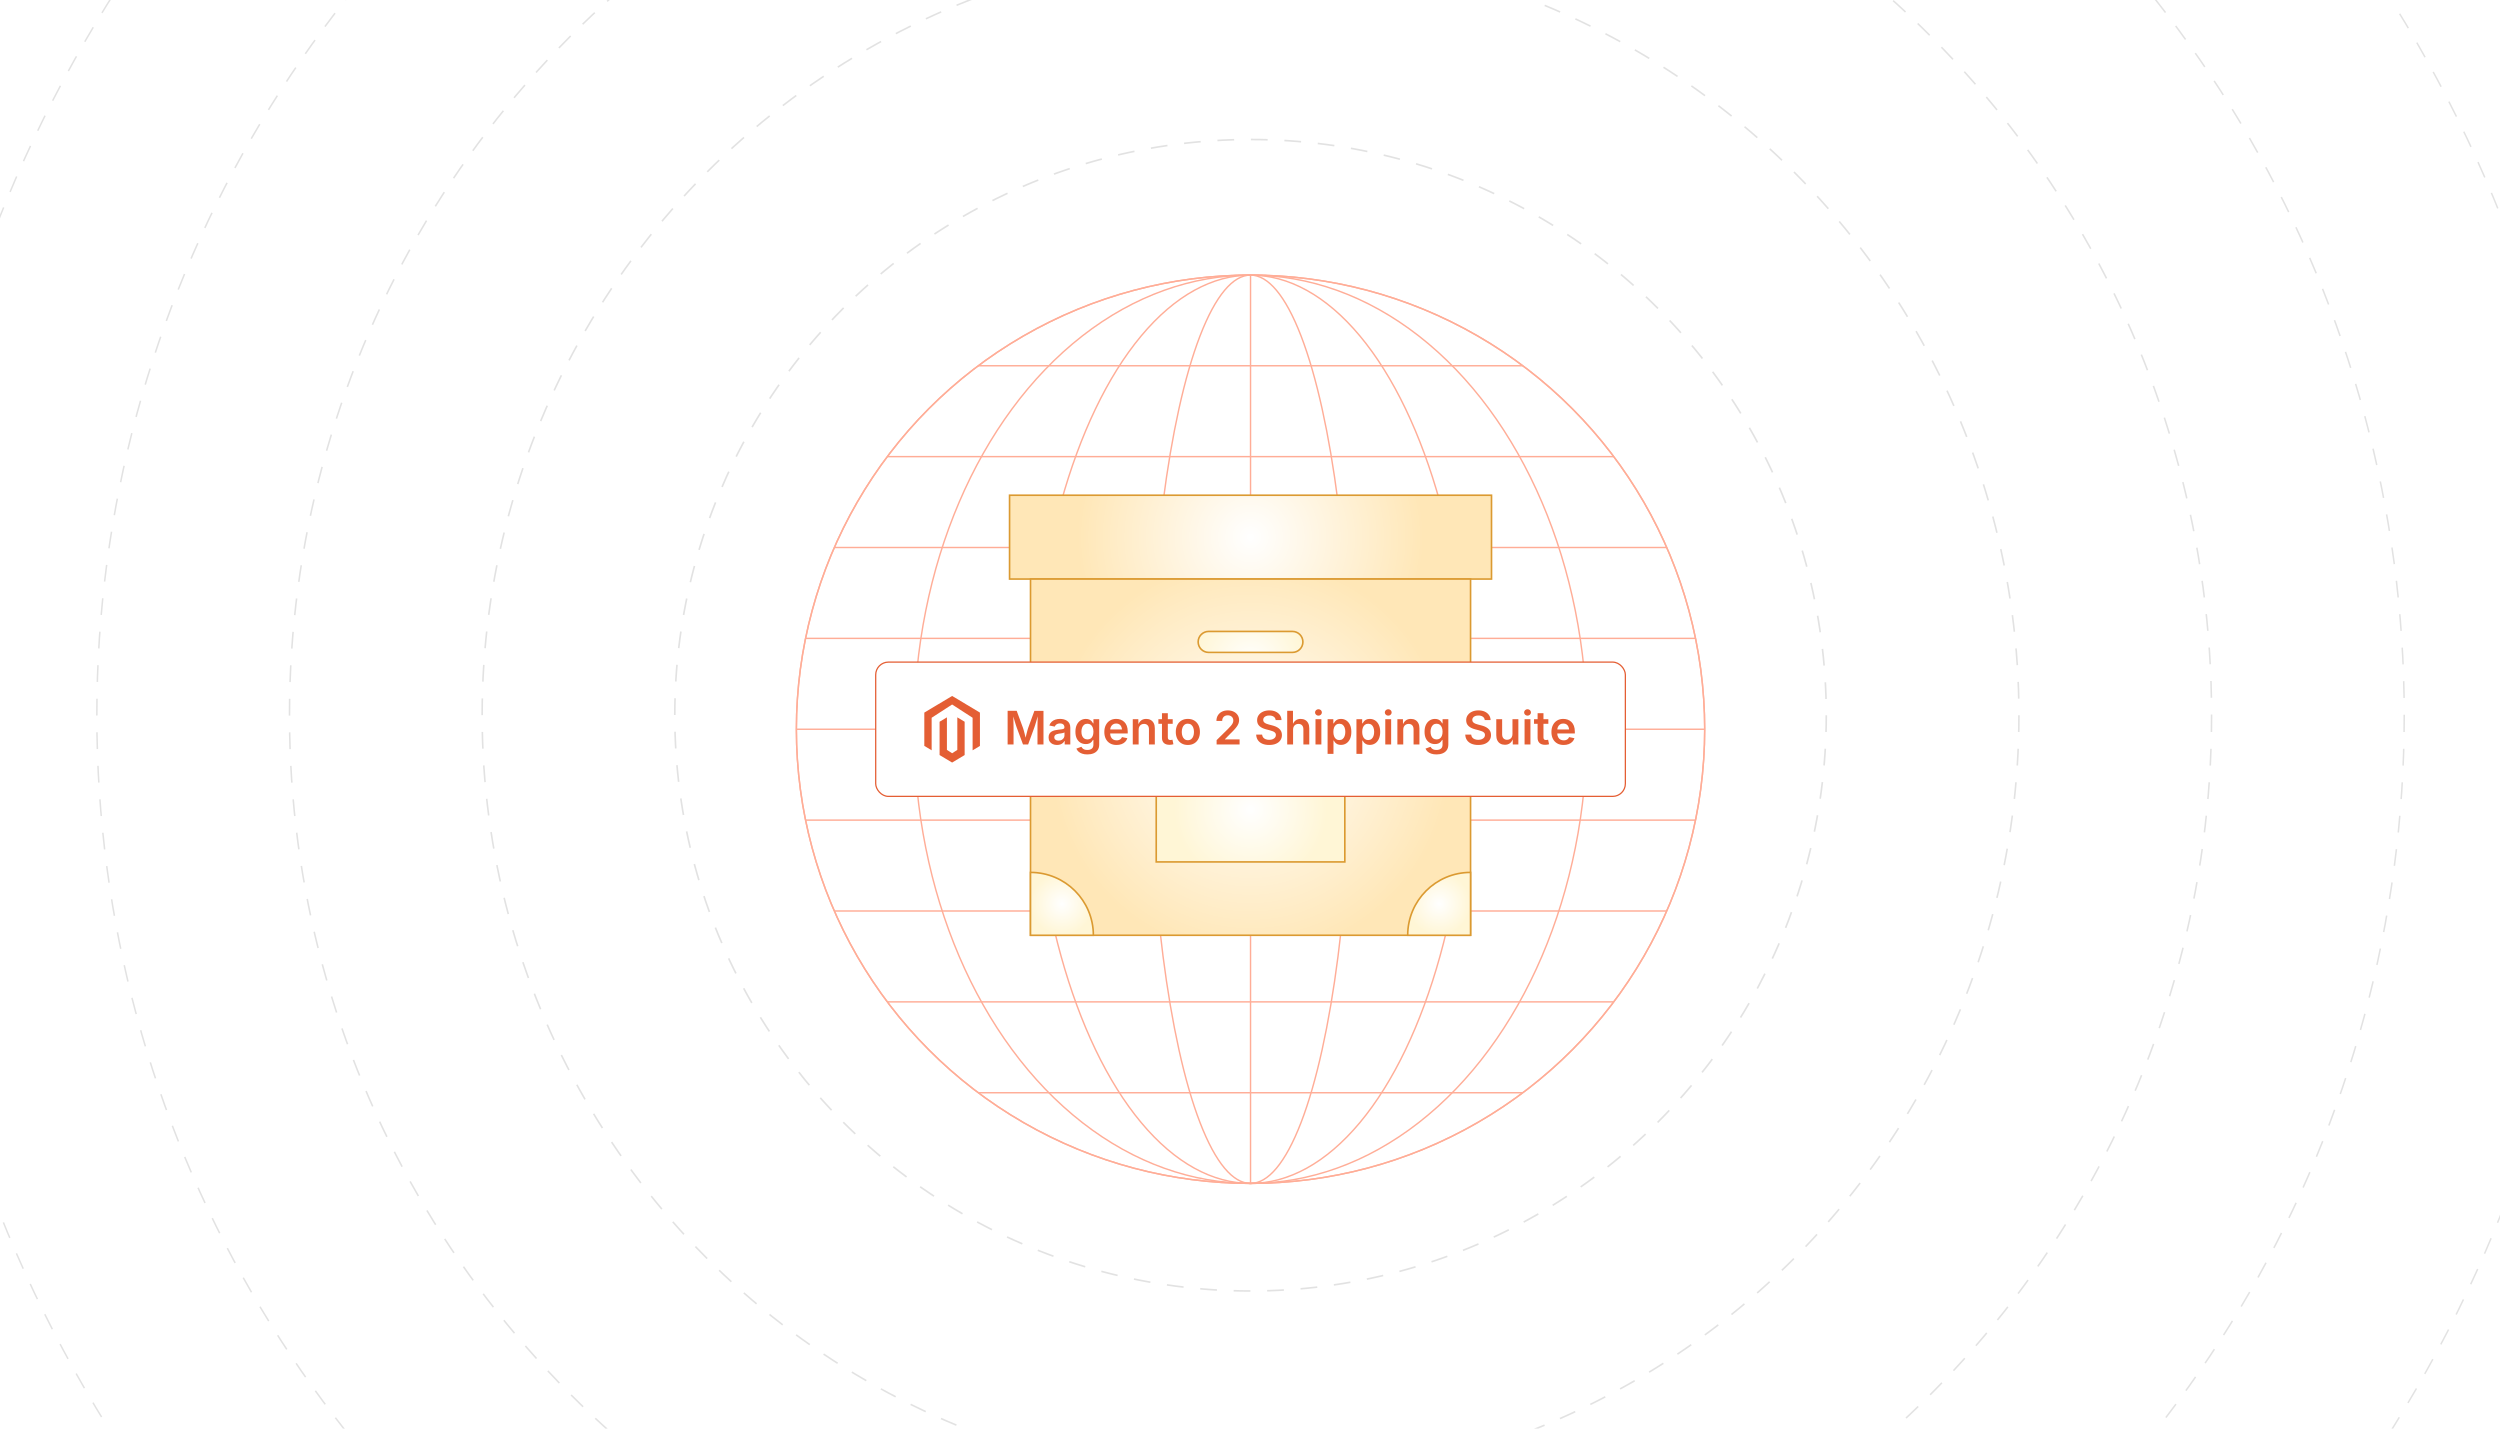<?xml version="1.0" encoding="UTF-8"?><svg id="Layer_1" xmlns="http://www.w3.org/2000/svg" xmlns:xlink="http://www.w3.org/1999/xlink" viewBox="0 0 350 200"><defs><clipPath id="clippath"><rect x="-325" y="297.055" width="999.619" height="399.311" fill="none" stroke-width="0"/></clipPath><clipPath id="clippath-1"><rect width="350" height="200" fill="none" stroke-width="0"/></clipPath><filter id="drop-shadow-1" filterUnits="userSpaceOnUse"><feOffset dx="0" dy="1.96"/><feGaussianBlur result="blur" stdDeviation="1.568"/><feFlood flood-color="#333" flood-opacity=".09"/><feComposite in2="blur" operator="in"/><feComposite in="SourceGraphic"/></filter><radialGradient id="radial-gradient" cx="175.075" cy="75.199" fx="175.075" fy="75.199" r="24.214" gradientUnits="userSpaceOnUse"><stop offset="0" stop-color="#fff"/><stop offset="1" stop-color="#ffe7b7"/></radialGradient><radialGradient id="radial-gradient-2" cy="106.002" fy="106.002" r="28.023" xlink:href="#radial-gradient"/><radialGradient id="radial-gradient-3" cx="175.075" cy="92.801" fx="175.075" fy="92.801" r="7.899" gradientUnits="userSpaceOnUse"><stop offset="0" stop-color="#fff"/><stop offset="1" stop-color="#fff6d6"/></radialGradient><radialGradient id="radial-gradient-4" cx="175.074" cy="113.336" fx="175.074" fy="113.336" r="10.678" xlink:href="#radial-gradient-3"/><radialGradient id="radial-gradient-5" cx="201.477" cy="126.538" fx="201.477" fy="126.538" r="4.4" xlink:href="#radial-gradient-3"/><radialGradient id="radial-gradient-6" cx="148.672" cy="126.538" fx="148.672" fy="126.538" r="4.4" xlink:href="#radial-gradient-3"/><filter id="drop-shadow-2" filterUnits="userSpaceOnUse"><feOffset dx="0" dy="1.96"/><feGaussianBlur result="blur-2" stdDeviation="1.568"/><feFlood flood-color="#333" flood-opacity=".09"/><feComposite in2="blur-2" operator="in"/><feComposite in="SourceGraphic"/></filter></defs><g clip-path="url(#clippath)"><circle cx="175" cy="497.055" r="343.295" fill="none" stroke="#e2e2e2" stroke-dasharray="0 0 5.992 5.992" stroke-miterlimit="10" stroke-width=".562"/><circle cx="175" cy="497.055" r="412.111" fill="none" stroke="#e2e2e2" stroke-dasharray="0 0 5.994 5.994" stroke-miterlimit="10" stroke-width=".546"/><circle cx="175" cy="497.055" r="480.928" fill="none" stroke="#e2e2e2" stroke-dasharray="0 0 5.996 5.996" stroke-miterlimit="10" stroke-width=".531"/><circle cx="175" cy="497.055" r="549.745" fill="none" stroke="#e2e2e2" stroke-dasharray="0 0 5.997 5.997" stroke-miterlimit="10" stroke-width=".515"/><circle cx="175" cy="497.055" r="618.561" fill="none" stroke="#e2e2e2" stroke-dasharray="0 0 5.998 5.998" stroke-miterlimit="10" stroke-width=".5"/></g><g clip-path="url(#clippath-1)"><circle cx="175.075" cy="100.135" r="26.662" fill="none" stroke="#e2e2e2" stroke-dasharray="0 0 2.326 2.326" stroke-miterlimit="10" stroke-width=".244"/><circle cx="175.075" cy="100.135" r="53.633" fill="none" stroke="#e2e2e2" stroke-dasharray="0 0 2.34 2.34" stroke-miterlimit="10" stroke-width=".238"/><circle cx="175.075" cy="100.135" r="80.604" fill="none" stroke="#e2e2e2" stroke-dasharray="0 0 2.345 2.345" stroke-miterlimit="10" stroke-width=".232"/><circle cx="175.075" cy="100.135" r="107.575" fill="none" stroke="#e2e2e2" stroke-dasharray="0 0 2.347 2.347" stroke-miterlimit="10" stroke-width=".226"/><circle cx="175.075" cy="100.135" r="134.546" fill="none" stroke="#e2e2e2" stroke-dasharray="0 0 2.348 2.348" stroke-miterlimit="10" stroke-width=".22"/><circle cx="175.075" cy="100.135" r="161.517" fill="none" stroke="#e2e2e2" stroke-dasharray="0 0 2.349 2.349" stroke-miterlimit="10" stroke-width=".214"/><circle cx="175.075" cy="100.135" r="188.488" fill="none" stroke="#e2e2e2" stroke-dasharray="0 0 2.35 2.35" stroke-miterlimit="10" stroke-width=".208"/><circle cx="175.075" cy="100.135" r="215.459" fill="none" stroke="#e2e2e2" stroke-dasharray="0 0 2.35 2.35" stroke-miterlimit="10" stroke-width=".202"/><circle cx="175.075" cy="100.135" r="242.43" fill="none" stroke="#e2e2e2" stroke-dasharray="0 0 2.351 2.351" stroke-miterlimit="10" stroke-width=".196"/></g><g filter="url(#drop-shadow-1)"><circle cx="175.075" cy="100.135" r="63.582" fill="#fff" stroke="#ffad97" stroke-miterlimit="10" stroke-width=".202"/><circle cx="175.075" cy="100.135" r="63.582" fill="none" stroke="#ffad97" stroke-miterlimit="10" stroke-width=".202"/><ellipse cx="175.075" cy="100.135" rx="47.102" ry="63.582" fill="none" stroke="#ffad97" stroke-miterlimit="10" stroke-width=".202"/><ellipse cx="175.075" cy="100.135" rx="30.622" ry="63.582" fill="none" stroke="#ffad97" stroke-miterlimit="10" stroke-width=".202"/><ellipse cx="175.075" cy="100.135" rx="14.143" ry="63.582" fill="none" stroke="#ffad97" stroke-miterlimit="10" stroke-width=".202"/><line x1="175.075" y1="36.553" x2="175.075" y2="163.717" fill="none" stroke="#ffad97" stroke-miterlimit="10" stroke-width=".202"/><line x1="136.951" y1="49.246" x2="213.199" y2="49.246" fill="none" stroke="#ffad97" stroke-miterlimit="10" stroke-width=".202"/><line x1="111.493" y1="100.135" x2="238.656" y2="100.135" fill="none" stroke="#ffad97" stroke-miterlimit="10" stroke-width=".202"/><line x1="112.767" y1="87.413" x2="237.383" y2="87.413" fill="none" stroke="#ffad97" stroke-miterlimit="10" stroke-width=".202"/><line x1="116.751" y1="74.69" x2="233.398" y2="74.69" fill="none" stroke="#ffad97" stroke-miterlimit="10" stroke-width=".202"/><line x1="124.24" y1="61.968" x2="225.909" y2="61.968" fill="none" stroke="#ffad97" stroke-miterlimit="10" stroke-width=".202"/><line x1="213.199" y1="151.024" x2="136.951" y2="151.024" fill="none" stroke="#ffad97" stroke-miterlimit="10" stroke-width=".202"/><line x1="237.383" y1="112.857" x2="112.767" y2="112.857" fill="none" stroke="#ffad97" stroke-miterlimit="10" stroke-width=".202"/><line x1="233.398" y1="125.579" x2="116.751" y2="125.579" fill="none" stroke="#ffad97" stroke-miterlimit="10" stroke-width=".202"/><line x1="225.909" y1="138.302" x2="124.24" y2="138.302" fill="none" stroke="#ffad97" stroke-miterlimit="10" stroke-width=".202"/></g><g id="box"><path d="M141.338,69.332h67.473v11.735h-67.473v-11.735Z" fill="url(#radial-gradient)" stroke="#db9a31" stroke-miterlimit="10" stroke-width=".23"/><path d="M144.272,81.066h61.606v49.872h-61.606v-49.872Z" fill="url(#radial-gradient-2)" stroke="#db9a31" stroke-miterlimit="10" stroke-width=".23"/><path d="M183.875,94.267h-17.603c-.809,0-1.464.659-1.464,1.468s.655,1.468,1.464,1.468h17.603c.809,0,1.468-.659,1.468-1.468s-.659-1.468-1.468-1.468ZM180.943,88.4h-11.735c-.809,0-1.468.659-1.468,1.468s.659,1.468,1.468,1.468h11.735c.809,0,1.464-.659,1.464-1.468s-.655-1.468-1.464-1.468Z" fill="url(#radial-gradient-3)" stroke="#db9a31" stroke-miterlimit="10" stroke-width=".23"/><rect x="161.872" y="106.002" width="26.403" height="14.667" fill="url(#radial-gradient-4)" stroke="#db9a31" stroke-miterlimit="10" stroke-width=".23"/><path d="M205.878,122.137v8.801h-8.801c0-4.861,3.94-8.801,8.801-8.801Z" fill="url(#radial-gradient-5)" stroke="#db9a31" stroke-miterlimit="10" stroke-width=".23"/><path d="M153.072,130.938h-8.801v-8.801c4.861,0,8.801,3.94,8.801,8.801Z" fill="url(#radial-gradient-6)" stroke="#db9a31" stroke-miterlimit="10" stroke-width=".23"/></g><g filter="url(#drop-shadow-2)"><rect x="122.598" y="90.735" width="104.953" height="18.8" rx="1.779" ry="1.779" fill="#fff" stroke="#e45e34" stroke-miterlimit="10" stroke-width=".178"/><polygon points="137.191 97.804 137.191 102.468 136.164 103.084 136.164 98.526 133.297 96.67 130.43 98.526 130.43 103.084 129.403 102.468 129.403 97.804 133.297 95.472 137.191 97.804" fill="#e45e34" stroke-width="0"/><polyline points="133.297 104.798 132.252 104.172 131.542 103.747 131.542 99.083 132.569 98.467 132.569 103.025 133.297 103.495 134.024 103.025 134.024 98.467 135.051 99.083 135.051 103.747 134.341 104.172 133.297 104.798" fill="#e45e34" stroke-width="0"/><path d="M141.067,102.264v-4.708h1.271l.895,2.43c.031.091.066.207.105.35.039.142.079.295.12.46.041.164.08.324.117.481.036.157.067.295.093.415h-.171c.025-.117.057-.254.094-.409.037-.154.075-.314.117-.479.041-.166.081-.32.119-.463.039-.144.073-.262.104-.354l.885-2.43h1.272v4.708h-.84v-2.376c0-.102.001-.224.003-.366.002-.144.005-.298.01-.462.004-.164.008-.33.013-.497.004-.168.006-.327.006-.479h.061c-.043.166-.088.336-.138.51s-.099.343-.147.506c-.048.163-.094.313-.137.45-.044.137-.081.249-.112.338l-.869,2.376h-.717l-.882-2.376c-.031-.089-.069-.199-.112-.333s-.09-.282-.139-.444c-.05-.162-.1-.331-.148-.507-.05-.176-.099-.35-.147-.52h.069c.003.141.006.294.01.459.004.166.008.331.011.498.004.166.007.322.01.469s.005.272.005.378v2.376h-.828Z" fill="#e45e34" stroke-width="0"/><path d="M147.984,102.336c-.224,0-.425-.04-.604-.121s-.32-.201-.424-.358c-.103-.158-.154-.354-.154-.585,0-.2.037-.365.112-.496.074-.131.176-.234.303-.312.128-.078.271-.137.432-.177s.326-.068.499-.086c.204-.022.371-.043.499-.06.129-.017.223-.045.283-.082.06-.038.09-.098.09-.178v-.016c0-.115-.023-.214-.069-.295s-.115-.144-.207-.187-.205-.064-.34-.064c-.137,0-.255.021-.355.062-.1.042-.182.098-.244.165-.063.067-.11.14-.14.218l-.762-.155c.07-.208.178-.381.322-.517.146-.136.319-.237.521-.305s.419-.102.655-.102c.166,0,.334.02.504.059s.325.105.466.198c.142.092.255.217.342.372.086.156.129.353.129.588v2.36h-.786v-.486h-.032c-.053.099-.124.19-.216.276-.092.085-.206.153-.342.205s-.296.077-.481.077ZM148.196,101.727c.17,0,.317-.034.44-.102s.219-.156.287-.267c.069-.11.104-.231.104-.361v-.417c-.027.021-.073.041-.138.06s-.136.036-.215.051-.157.027-.234.038c-.076.01-.142.019-.194.024-.122.018-.232.045-.331.083-.1.037-.177.091-.232.159s-.084.157-.084.267c0,.102.026.187.077.255.052.068.123.12.212.156.09.036.192.054.309.054Z" fill="#e45e34" stroke-width="0"/><path d="M152.237,103.66c-.282,0-.528-.036-.737-.107-.21-.071-.382-.169-.516-.292s-.23-.263-.289-.419l.695-.25c.038.065.09.133.156.203.066.069.155.126.266.172.11.045.251.067.422.067.255,0,.459-.06.612-.178.154-.119.231-.306.231-.558v-.667h-.07c-.04.084-.099.171-.177.261s-.183.165-.314.226c-.132.062-.3.092-.504.092-.27,0-.515-.063-.734-.191-.22-.127-.395-.318-.524-.573s-.194-.574-.194-.957c0-.388.065-.716.196-.983.13-.267.306-.471.525-.609.221-.139.466-.209.738-.209.208,0,.38.035.515.104s.242.153.322.251c.08.099.142.189.184.273h.044v-.584h.806v3.542c0,.313-.071.573-.215.778-.144.206-.339.358-.588.458-.248.101-.531.15-.85.15ZM152.243,101.562c.18,0,.331-.043.455-.128.125-.086.22-.209.285-.371.064-.163.098-.356.098-.582,0-.223-.032-.418-.097-.586-.064-.167-.158-.298-.282-.392-.125-.094-.277-.141-.459-.141-.185,0-.34.049-.466.146-.125.099-.22.23-.282.398-.063.167-.095.358-.095.573,0,.217.031.407.096.569s.159.288.284.377c.126.09.28.135.463.135Z" fill="#e45e34" stroke-width="0"/><path d="M156.322,102.336c-.356,0-.662-.074-.918-.224s-.453-.36-.591-.632c-.138-.272-.207-.592-.207-.961,0-.364.068-.684.204-.957.136-.274.328-.488.578-.644.249-.154.543-.232.88-.232.215,0,.42.035.614.104.195.069.367.177.519.322.15.146.269.33.354.555s.128.491.128.801v.26h-2.888v-.56h2.48l-.386.164c0-.198-.03-.372-.092-.522-.061-.151-.152-.269-.273-.353s-.271-.126-.453-.126c-.181,0-.335.042-.461.128-.127.085-.223.198-.289.341s-.1.301-.1.476v.386c0,.223.038.411.113.565.076.153.183.27.319.348.137.077.296.116.478.116.119,0,.229-.017.326-.052.099-.035.183-.086.255-.155.071-.068.125-.151.161-.251l.755.155c-.057.189-.153.355-.291.497-.137.143-.308.253-.513.332-.206.079-.44.118-.703.118Z" fill="#e45e34" stroke-width="0"/><path d="M159.409,100.194v2.069h-.822v-3.532h.777l.013.872h-.066c.1-.306.245-.535.437-.688s.432-.229.721-.229c.242,0,.453.052.635.155.181.104.321.254.422.452.1.197.15.438.15.724v2.246h-.822v-2.12c0-.236-.061-.421-.183-.556s-.291-.202-.506-.202c-.146,0-.275.031-.389.095-.113.062-.203.155-.269.276s-.098.267-.098.438Z" fill="#e45e34" stroke-width="0"/><path d="M164.179,98.731v.645h-2.006v-.645h2.006ZM162.675,97.891h.821v3.378c0,.128.027.223.082.282.056.061.145.091.269.091.038,0,.089-.005.15-.015.062-.01.112-.019.15-.026l.13.635c-.091.027-.184.047-.278.059s-.186.018-.271.018c-.34,0-.6-.085-.781-.253-.181-.169-.271-.409-.271-.721v-3.447Z" fill="#e45e34" stroke-width="0"/><path d="M166.3,102.336c-.344,0-.642-.076-.895-.229-.253-.153-.448-.365-.586-.639-.138-.272-.207-.59-.207-.952,0-.367.069-.688.207-.962.138-.275.333-.488.586-.641.253-.151.551-.228.895-.228.345,0,.645.076.897.228.252.152.447.365.586.641.138.274.207.595.207.962,0,.362-.069.68-.207.952-.139.273-.334.485-.586.639-.253.152-.553.229-.897.229ZM166.3,101.67c.191,0,.351-.052.479-.155.127-.103.222-.242.284-.417s.093-.369.093-.584c0-.218-.03-.413-.093-.588s-.157-.314-.284-.417c-.128-.104-.287-.155-.479-.155-.192,0-.351.052-.476.155-.126.103-.22.241-.281.415-.062.174-.094.37-.094.59,0,.215.031.409.094.584.062.175.155.314.281.417.125.104.283.155.476.155Z" fill="#e45e34" stroke-width="0"/><path d="M170.326,102.264v-.606l1.633-1.608c.154-.158.283-.298.388-.42.104-.122.183-.241.236-.355.054-.115.081-.24.081-.375,0-.147-.034-.274-.103-.382s-.161-.19-.278-.248c-.117-.059-.25-.087-.399-.087-.158,0-.296.031-.413.095-.116.063-.207.153-.27.27-.063.117-.095.257-.095.419h-.806c0-.297.067-.556.203-.777.136-.221.323-.392.562-.513s.515-.183.826-.183c.314,0,.59.06.828.178.238.117.424.279.556.484.133.206.199.44.199.703,0,.175-.032.346-.098.512-.065.167-.183.354-.351.564-.169.21-.406.462-.714.757l-.818.834v.034h2.05v.705h-3.219Z" fill="#e45e34" stroke-width="0"/><path d="M177.689,102.336c-.364,0-.681-.057-.949-.17-.269-.114-.479-.279-.63-.496-.152-.217-.234-.48-.247-.79h.831c.015.164.066.301.155.41.088.11.205.191.351.245s.307.081.483.081c.186,0,.35-.028.491-.086.143-.057.253-.136.333-.238.08-.102.12-.221.12-.355,0-.122-.035-.223-.105-.303s-.17-.148-.297-.204c-.128-.056-.276-.104-.447-.147l-.534-.139c-.394-.102-.701-.254-.921-.458s-.33-.473-.33-.806c0-.278.075-.521.224-.73.149-.208.354-.37.612-.484.26-.115.554-.173.882-.173.335,0,.629.059.882.174.253.116.45.276.592.48.143.204.217.438.224.698h-.818c-.021-.202-.111-.358-.271-.469s-.366-.166-.621-.166c-.177,0-.329.026-.456.08-.128.054-.226.127-.294.22s-.103.199-.103.319c0,.131.04.238.121.322s.184.151.307.202.248.092.374.123l.439.114c.175.042.345.098.509.167s.312.158.444.264c.131.106.236.235.314.388.077.151.116.329.116.534,0,.275-.07.519-.212.728-.141.21-.344.373-.609.49s-.586.175-.961.175Z" fill="#e45e34" stroke-width="0"/><path d="M181.03,100.194v2.069h-.822v-4.708h.81v2.048h-.086c.1-.306.245-.535.437-.688s.432-.229.721-.229c.242,0,.454.052.637.155.182.104.323.254.423.452.1.197.15.438.15.724v2.246h-.825v-2.12c0-.236-.061-.421-.183-.556s-.291-.202-.506-.202c-.146,0-.275.031-.389.095-.113.062-.203.155-.269.276s-.098.267-.098.438Z" fill="#e45e34" stroke-width="0"/><path d="M184.581,98.232c-.131,0-.243-.045-.336-.133-.094-.089-.141-.194-.141-.316,0-.126.047-.233.141-.32.093-.088.205-.132.336-.132.133,0,.246.044.34.132.094.087.141.193.141.317s-.047.23-.141.319c-.094.088-.207.133-.34.133ZM184.17,102.264v-3.532h.822v3.532h-.822Z" fill="#e45e34" stroke-width="0"/><path d="M185.863,103.584v-4.853h.803v.584h.054c.042-.084.103-.175.181-.271.077-.097.184-.181.317-.251s.305-.106.514-.106c.273,0,.52.07.739.209.219.139.394.344.522.614.13.271.194.603.194.994,0,.388-.063.717-.189.989-.126.271-.3.479-.52.62-.221.143-.471.214-.751.214-.2,0-.367-.034-.502-.103-.135-.069-.242-.151-.322-.248-.08-.098-.142-.188-.184-.272h-.034v1.88h-.822ZM187.507,101.65c.184,0,.337-.05.461-.149.125-.101.219-.237.281-.411.063-.174.095-.37.095-.589,0-.22-.031-.415-.093-.587-.062-.171-.155-.306-.279-.404-.125-.098-.279-.146-.465-.146-.182,0-.334.047-.458.142-.125.096-.219.228-.283.397-.064.169-.096.369-.096.599s.031.431.096.604c.064.172.159.307.284.402.126.096.278.144.457.144Z" fill="#e45e34" stroke-width="0"/><path d="M189.901,103.584v-4.853h.803v.584h.054c.042-.084.103-.175.181-.271.077-.097.184-.181.317-.251s.305-.106.514-.106c.273,0,.52.07.739.209.219.139.394.344.522.614.13.271.194.603.194.994,0,.388-.063.717-.189.989-.126.271-.3.479-.52.62-.221.143-.471.214-.751.214-.2,0-.367-.034-.502-.103-.135-.069-.242-.151-.322-.248-.08-.098-.142-.188-.184-.272h-.034v1.88h-.822ZM191.545,101.65c.184,0,.337-.05.461-.149.125-.101.219-.237.281-.411.063-.174.095-.37.095-.589,0-.22-.031-.415-.093-.587-.062-.171-.155-.306-.279-.404-.125-.098-.279-.146-.465-.146-.182,0-.334.047-.458.142-.125.096-.219.228-.283.397-.064.169-.096.369-.096.599s.031.431.096.604c.064.172.159.307.284.402.126.096.278.144.457.144Z" fill="#e45e34" stroke-width="0"/><path d="M194.351,98.232c-.131,0-.243-.045-.336-.133-.094-.089-.141-.194-.141-.316,0-.126.047-.233.141-.32.093-.088.205-.132.336-.132.133,0,.246.044.34.132.094.087.141.193.141.317s-.047.23-.141.319c-.094.088-.207.133-.34.133ZM193.939,102.264v-3.532h.822v3.532h-.822Z" fill="#e45e34" stroke-width="0"/><path d="M196.455,100.194v2.069h-.822v-3.532h.777l.013.872h-.066c.1-.306.245-.535.437-.688s.432-.229.721-.229c.242,0,.453.052.635.155.181.104.321.254.422.452.1.197.15.438.15.724v2.246h-.822v-2.12c0-.236-.061-.421-.183-.556s-.291-.202-.506-.202c-.146,0-.275.031-.389.095-.113.062-.203.155-.269.276s-.098.267-.098.438Z" fill="#e45e34" stroke-width="0"/><path d="M201.115,103.66c-.282,0-.528-.036-.737-.107-.21-.071-.382-.169-.516-.292s-.23-.263-.289-.419l.695-.25c.038.065.09.133.156.203.066.069.155.126.266.172.11.045.251.067.422.067.255,0,.459-.06.612-.178.154-.119.231-.306.231-.558v-.667h-.07c-.04.084-.099.171-.177.261s-.183.165-.314.226c-.132.062-.3.092-.504.092-.27,0-.515-.063-.734-.191-.22-.127-.395-.318-.524-.573s-.194-.574-.194-.957c0-.388.065-.716.196-.983.13-.267.306-.471.525-.609.221-.139.466-.209.738-.209.208,0,.38.035.515.104s.242.153.322.251c.08.099.142.189.184.273h.044v-.584h.806v3.542c0,.313-.071.573-.215.778-.144.206-.339.358-.588.458-.248.101-.531.15-.85.15ZM201.121,101.562c.18,0,.331-.043.455-.128.125-.086.22-.209.285-.371.064-.163.098-.356.098-.582,0-.223-.032-.418-.097-.586-.064-.167-.158-.298-.282-.392-.125-.094-.277-.141-.459-.141-.185,0-.34.049-.466.146-.125.099-.22.23-.282.398-.063.167-.095.358-.095.573,0,.217.031.407.096.569s.159.288.284.377c.126.09.28.135.463.135Z" fill="#e45e34" stroke-width="0"/><path d="M206.96,102.336c-.364,0-.681-.057-.949-.17-.269-.114-.479-.279-.63-.496-.152-.217-.234-.48-.247-.79h.831c.015.164.066.301.155.41.088.11.205.191.351.245s.307.081.483.081c.186,0,.35-.028.491-.086.143-.057.253-.136.333-.238.08-.102.12-.221.12-.355,0-.122-.035-.223-.105-.303s-.17-.148-.297-.204c-.128-.056-.276-.104-.447-.147l-.534-.139c-.394-.102-.701-.254-.921-.458s-.33-.473-.33-.806c0-.278.075-.521.225-.73.149-.208.354-.37.612-.484.26-.115.554-.173.882-.173.335,0,.629.059.882.174.253.116.45.276.592.48.143.204.217.438.224.698h-.818c-.021-.202-.111-.358-.271-.469s-.366-.166-.621-.166c-.177,0-.329.026-.456.08-.128.054-.226.127-.294.22s-.103.199-.103.319c0,.131.04.238.121.322s.184.151.307.202.248.092.374.123l.439.114c.175.042.345.098.509.167s.312.158.444.264c.131.106.236.235.314.388.077.151.116.329.116.534,0,.275-.07.519-.212.728-.141.21-.344.373-.609.49s-.586.175-.961.175Z" fill="#e45e34" stroke-width="0"/><path d="M210.689,102.308c-.242,0-.455-.052-.637-.154-.183-.104-.323-.255-.424-.454-.1-.198-.15-.439-.15-.722v-2.246h.822v2.12c0,.235.062.421.185.556s.292.202.507.202c.146,0,.275-.031.389-.095.114-.063.203-.155.268-.278.063-.122.096-.267.096-.436v-2.069h.825v3.532h-.78l-.01-.872h.063c-.1.308-.246.537-.439.688-.194.152-.432.228-.714.228Z" fill="#e45e34" stroke-width="0"/><path d="M213.852,98.232c-.131,0-.243-.045-.336-.133-.094-.089-.141-.194-.141-.316,0-.126.047-.233.141-.32.093-.088.205-.132.336-.132.133,0,.246.044.34.132.094.087.141.193.141.317s-.047.23-.141.319c-.094.088-.207.133-.34.133ZM213.44,102.264v-3.532h.822v3.532h-.822Z" fill="#e45e34" stroke-width="0"/><path d="M216.768,98.731v.645h-2.006v-.645h2.006ZM215.264,97.891h.821v3.378c0,.128.027.223.082.282.056.061.145.091.269.091.038,0,.089-.005.15-.015.062-.01.112-.019.15-.026l.13.635c-.091.027-.184.047-.278.059s-.186.018-.271.018c-.34,0-.6-.085-.781-.253-.181-.169-.271-.409-.271-.721v-3.447Z" fill="#e45e34" stroke-width="0"/><path d="M218.917,102.336c-.356,0-.662-.074-.918-.224s-.453-.36-.591-.632c-.138-.272-.207-.592-.207-.961,0-.364.068-.684.204-.957.136-.274.328-.488.578-.644.249-.154.543-.232.88-.232.215,0,.42.035.614.104.195.069.367.177.519.322.15.146.269.33.354.555s.128.491.128.801v.26h-2.888v-.56h2.48l-.386.164c0-.198-.03-.372-.092-.522-.061-.151-.152-.269-.273-.353s-.271-.126-.453-.126c-.181,0-.335.042-.461.128-.127.085-.223.198-.289.341s-.1.301-.1.476v.386c0,.223.038.411.113.565.076.153.183.27.319.348.137.077.296.116.478.116.119,0,.229-.017.326-.052.099-.035.183-.086.255-.155.071-.068.125-.151.161-.251l.755.155c-.057.189-.153.355-.291.497-.137.143-.308.253-.513.332-.206.079-.44.118-.703.118Z" fill="#e45e34" stroke-width="0"/></g></svg>